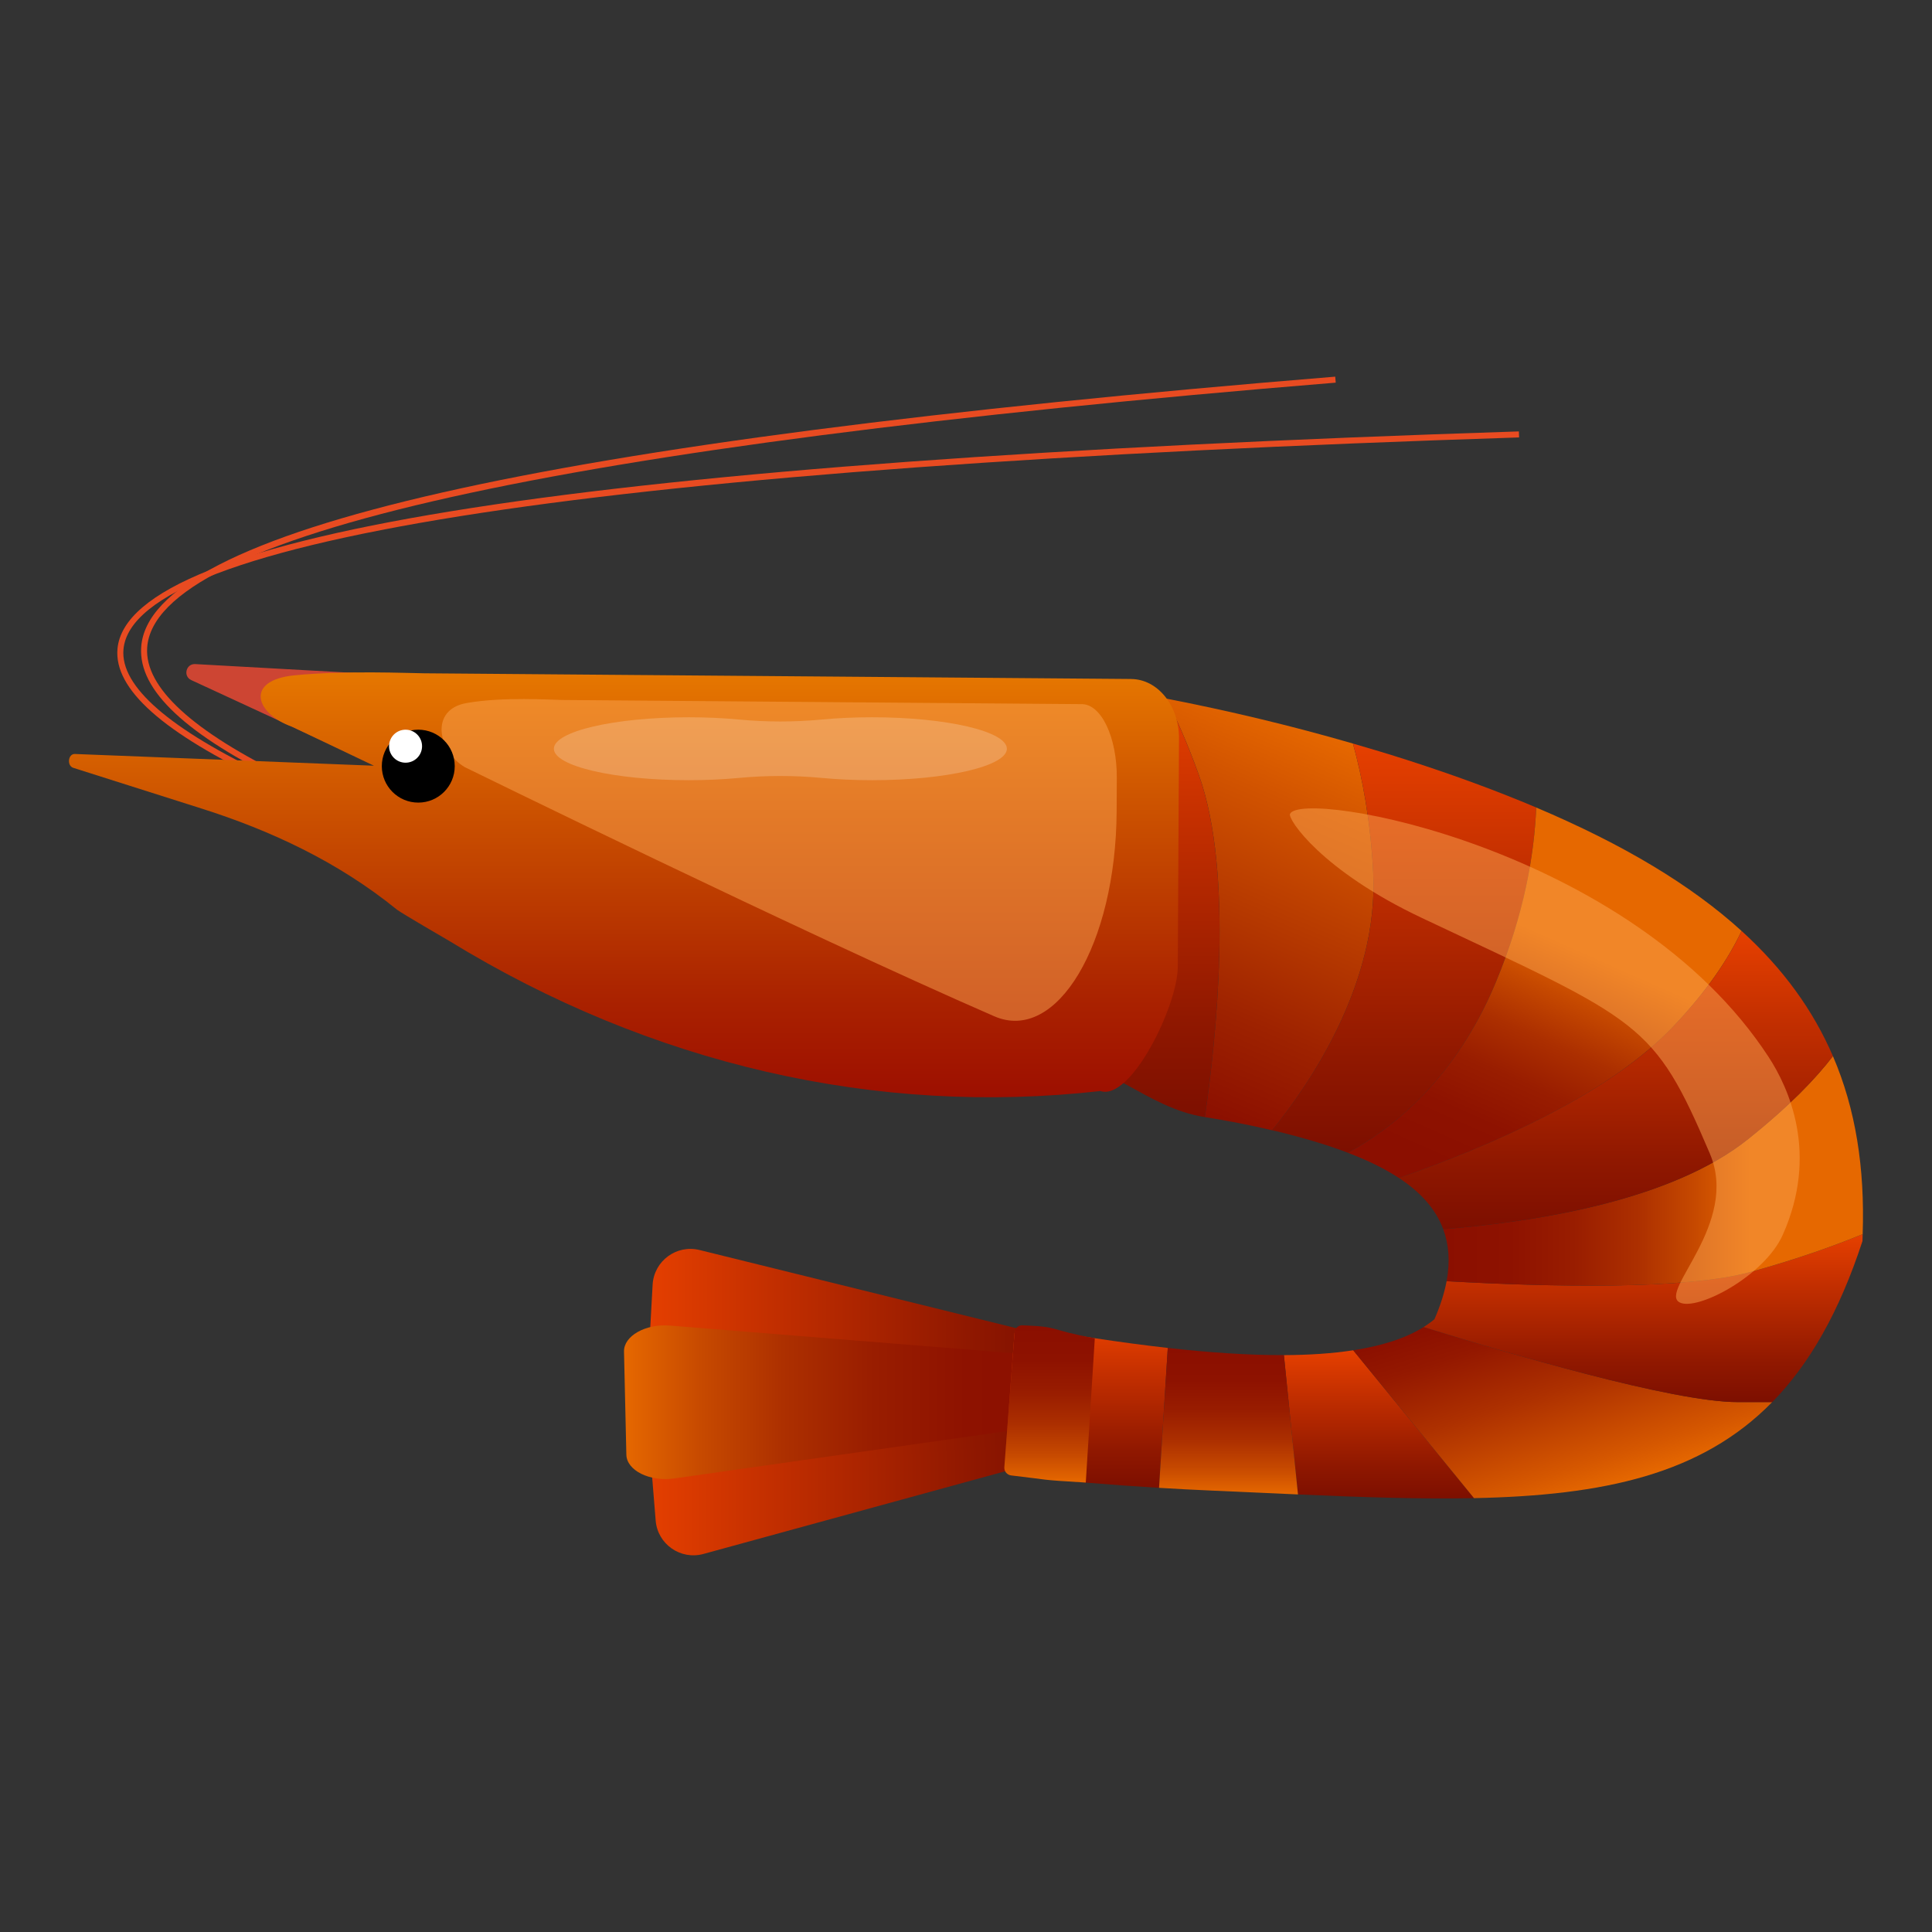 <?xml version="1.0" encoding="UTF-8"?>
<svg id="_レイヤー_1" data-name="レイヤー_1" xmlns="http://www.w3.org/2000/svg" xmlns:xlink="http://www.w3.org/1999/xlink" viewBox="0 0 700 700">
  <rect x="0" y="0" width="700" height="700" fill="#333333" stroke="none"/>
  <defs>
    <style>
      .cls-1 {
        fill: url(#_名称未設定グラデーション_333-2);
      }

      .cls-2 {
        fill: url(#_名称未設定グラデーション_333-3);
      }

      .cls-3 {
        fill: url(#_名称未設定グラデーション_334-8);
      }

      .cls-4 {
        fill: url(#_名称未設定グラデーション_334-7);
      }

      .cls-5 {
        fill: url(#_名称未設定グラデーション_334-4);
      }

      .cls-6 {
        fill: url(#_名称未設定グラデーション_334-3);
      }

      .cls-7 {
        fill: url(#_名称未設定グラデーション_334-6);
      }

      .cls-8 {
        fill: url(#_名称未設定グラデーション_334-5);
      }

      .cls-9 {
        fill: url(#_名称未設定グラデーション_334-2);
      }

      .cls-10 {
        fill: #e84b21;
      }

      .cls-11 {
        fill: rgba(255, 255, 255, .2);
      }

      .cls-12 {
        fill: #fff;
      }

      .cls-13 {
        fill: url(#_名称未設定グラデーション_336);
      }

      .cls-14 {
        fill: url(#_名称未設定グラデーション_335);
      }

      .cls-15 {
        fill: url(#_名称未設定グラデーション_332);
      }

      .cls-16 {
        fill: url(#_名称未設定グラデーション_334);
      }

      .cls-17 {
        fill: url(#_名称未設定グラデーション_333);
      }

      .cls-18 {
        fill: url(#_名称未設定グラデーション_338);
      }

      .cls-19 {
        fill: url(#_名称未設定グラデーション_337);
      }

      .cls-20 {
        fill: #cd4533;
      }

      .cls-21 {
        fill: rgba(253, 165, 81, .5);
      }
    </style>
    <linearGradient id="_名称未設定グラデーション_334" data-name="名称未設定グラデーション 334" x1="232.98" y1="521.9" x2="386.1" y2="521.9" gradientUnits="userSpaceOnUse">
      <stop offset="0" stop-color="#e64000"/>
      <stop offset=".3" stop-color="#c32f00"/>
      <stop offset=".77" stop-color="#901800"/>
      <stop offset="1" stop-color="#7d0f00"/>
    </linearGradient>
    <linearGradient id="_名称未設定グラデーション_334-2" data-name="名称未設定グラデーション 334" x1="233.34" y1="494.16" x2="385.57" y2="494.16" xlink:href="#_名称未設定グラデーション_334"/>
    <linearGradient id="_名称未設定グラデーション_333" data-name="名称未設定グラデーション 333" x1="226.09" y1="508.05" x2="385.16" y2="508.05" gradientUnits="userSpaceOnUse">
      <stop offset="0" stop-color="#e66800"/>
      <stop offset=".18" stop-color="#c64900"/>
      <stop offset=".37" stop-color="#ac2f00"/>
      <stop offset=".57" stop-color="#991d00"/>
      <stop offset=".78" stop-color="#8e1200"/>
      <stop offset="1" stop-color="#8b0f00"/>
    </linearGradient>
    <linearGradient id="_名称未設定グラデーション_338" data-name="名称未設定グラデーション 338" x1="474.8" y1="262.86" x2="417.93" y2="396.85" gradientUnits="userSpaceOnUse">
      <stop offset="0" stop-color="#e66800"/>
      <stop offset=".2" stop-color="#d15300"/>
      <stop offset=".74" stop-color="#9e2200"/>
      <stop offset="1" stop-color="#8b0f00"/>
    </linearGradient>
    <linearGradient id="_名称未設定グラデーション_334-3" data-name="名称未設定グラデーション 334" x1="499.63" y1="489.23" x2="499.63" y2="542.91" xlink:href="#_名称未設定グラデーション_334"/>
    <linearGradient id="_名称未設定グラデーション_337" data-name="名称未設定グラデーション 337" x1="578.9" y1="540.14" x2="556.92" y2="468.25" gradientUnits="userSpaceOnUse">
      <stop offset="0" stop-color="#e66800"/>
      <stop offset=".14" stop-color="#d55700"/>
      <stop offset=".52" stop-color="#ad3000"/>
      <stop offset=".82" stop-color="#941800"/>
      <stop offset="1" stop-color="#8b0f00"/>
    </linearGradient>
    <linearGradient id="_名称未設定グラデーション_334-4" data-name="名称未設定グラデーション 334" x1="595.34" y1="447.15" x2="595.34" y2="508" xlink:href="#_名称未設定グラデーション_334"/>
    <linearGradient id="_名称未設定グラデーション_336" data-name="名称未設定グラデーション 336" x1="675" y1="424.23" x2="522.9" y2="424.23" gradientUnits="userSpaceOnUse">
      <stop offset=".27" stop-color="#e66800"/>
      <stop offset=".4" stop-color="#c64900"/>
      <stop offset=".54" stop-color="#ac2f00"/>
      <stop offset=".69" stop-color="#991d00"/>
      <stop offset=".84" stop-color="#8e1200"/>
      <stop offset="1" stop-color="#8b0f00"/>
    </linearGradient>
    <linearGradient id="_名称未設定グラデーション_334-5" data-name="名称未設定グラデーション 334" x1="508.76" y1="269.39" x2="508.76" y2="417.68" xlink:href="#_名称未設定グラデーション_334"/>
    <linearGradient id="_名称未設定グラデーション_335" data-name="名称未設定グラデーション 335" x1="595.77" y1="296.49" x2="537.01" y2="428.45" gradientUnits="userSpaceOnUse">
      <stop offset=".37" stop-color="#e66800"/>
      <stop offset=".49" stop-color="#c64900"/>
      <stop offset=".61" stop-color="#ac2f00"/>
      <stop offset=".73" stop-color="#991d00"/>
      <stop offset=".86" stop-color="#8e1200"/>
      <stop offset="1" stop-color="#8b0f00"/>
    </linearGradient>
    <linearGradient id="_名称未設定グラデーション_334-6" data-name="名称未設定グラデーション 334" x1="585.48" y1="337.29" x2="585.48" y2="445.35" xlink:href="#_名称未設定グラデーション_334"/>
    <linearGradient id="_名称未設定グラデーション_334-7" data-name="名称未設定グラデーション 334" x1="392.66" y1="252.18" x2="392.66" y2="404.74" xlink:href="#_名称未設定グラデーション_334"/>
    <linearGradient id="_名称未設定グラデーション_334-8" data-name="名称未設定グラデーション 334" x1="393.51" y1="480.58" x2="393.51" y2="539.07" xlink:href="#_名称未設定グラデーション_334"/>
    <linearGradient id="_名称未設定グラデーション_333-2" data-name="名称未設定グラデーション 333" x1="380.27" y1="537.16" x2="380.27" y2="480.17" xlink:href="#_名称未設定グラデーション_333"/>
    <linearGradient id="_名称未設定グラデーション_333-3" data-name="名称未設定グラデーション 333" x1="445.11" y1="541.47" x2="445.11" y2="488.38" xlink:href="#_名称未設定グラデーション_333"/>
    <linearGradient id="_名称未設定グラデーション_332" data-name="名称未設定グラデーション 332" x1="226.09" y1="243.61" x2="226.09" y2="397.54" gradientUnits="userSpaceOnUse">
      <stop offset="0" stop-color="#e67700"/>
      <stop offset=".29" stop-color="#ce5500"/>
      <stop offset=".77" stop-color="#a20"/>
      <stop offset="1" stop-color="#9d0f00"/>
    </linearGradient>
  </defs>
  <g>
    <path class="cls-10" d="M96.81,283.32c-37.84-17.86-55.58-33.65-54.24-48.27,3.85-42.07,169.94-67.82,507.75-78.74l.07,2.18c-331.85,10.72-501.97,36.55-505.65,76.76-1.23,13.41,16.6,28.92,53,46.1l-.93,1.97Z"/>
    <path class="cls-10" d="M103.77,283.85c-36.41-17.64-53.62-33.76-52.62-49.31,2.73-42.44,144.24-74.52,432.63-98.07l.18,2.17C200.82,161.77,55.93,194.08,53.32,234.69c-.92,14.36,16.37,30.24,51.4,47.21l-.95,1.96Z"/>
    <g>
      <path class="cls-16" d="M383.2,491.34l2.9,35.73-131.24,35.96c-8.29,2.27-16.61-3.55-17.3-12.12l-4.52-55.79c-.68-8.43,6.36-15.47,14.79-14.79l135.38,11.01Z"/>
      <path class="cls-9" d="M383.58,521.3l1.99-35.79-132.12-32.61c-8.35-2.06-16.51,3.98-16.99,12.56l-3.1,55.89c-.47,8.45,6.75,15.31,15.16,14.41l135.06-14.45Z"/>
      <path class="cls-17" d="M384.62,491.69l.54,23.93-140.84,20.05c-8.9,1.27-17.25-2.87-17.38-8.61l-.85-37.36c-.13-5.65,7.78-10.13,16.62-9.42l141.9,11.41Z"/>
    </g>
    <g>
      <path class="cls-18" d="M497.53,316.04c-.98-18.7-3.91-34.27-7.33-46.64-22.08-6.4-44.74-11.84-67.81-16.32,3.59,6.64,7.61,15.56,11.94,27.59,12.93,35.92,6.17,96.99,2.21,124.08,8.14,1.28,16.25,2.84,24.39,4.78,13.25-16.33,38.7-53.2,36.6-93.48Z"/>
      <path class="cls-6" d="M465.18,490.98l5.1,50.49c23.3,1.01,44.52,1.73,63.79,1.33l-43.77-53.57c-7.65,1.18-16.11,1.72-25.11,1.76Z"/>
      <path class="cls-19" d="M515.8,480.82c-6.64,4.16-15.37,6.85-25.51,8.41l43.77,53.57c46.97-.96,82.35-8.55,108.05-34.8h-12.53c-23.49,0-83.4-17.71-113.79-27.19Z"/>
      <path class="cls-5" d="M674.81,449.64c.04-.84.04-1.65.07-2.49-9.65,3.98-23.1,8.86-40.57,13.69-23.8,6.58-73.34,5.43-110.18,3.36-.8,4.27-2.25,8.86-4.41,13.79h0c-1.21,1.01-2.52,1.95-3.92,2.83,30.39,9.48,90.3,27.19,113.79,27.19h12.53c13.47-13.76,24.28-32.63,32.7-58.37h0Z"/>
      <path class="cls-13" d="M634.31,460.84c17.47-4.83,30.92-9.71,40.57-13.69.81-23.94-2.51-45.29-10.78-64.5-6.22,8.15-15.85,18.17-30.74,30.08-27.42,21.93-75.23,29.84-110.46,32.62,2.05,5.5,2.56,11.73,1.23,18.85,36.84,2.07,86.38,3.22,110.18-3.36Z"/>
      <path class="cls-8" d="M541.86,356.13c10.45-24.99,14.05-46.74,14.74-63.56-14.09-5.96-29.55-11.67-46.56-17.14-6.55-2.11-13.17-4.1-19.84-6.03,3.42,12.38,6.35,27.95,7.33,46.64,2.1,40.28-23.35,77.15-36.6,93.48.57.13,1.13.24,1.7.38,9.4,2.29,18.07,4.84,25.77,7.78,16.36-8.99,39.01-26.98,53.46-61.55Z"/>
      <path class="cls-14" d="M606.01,372.17c12.67-13.29,20.36-25.05,25-34.87-18.26-16.61-42.76-31.33-74.41-44.72-.69,16.82-4.29,38.57-14.74,63.56-14.46,34.57-37.11,52.55-53.46,61.55,7.02,2.68,13.24,5.68,18.46,9.12,31.92-11.09,75.55-29.88,99.15-54.63Z"/>
      <path class="cls-7" d="M664.1,382.65c-7.15-16.6-17.99-31.62-33.09-45.35-4.64,9.82-12.33,21.58-25,34.87-23.6,24.75-67.23,43.54-99.15,54.63,7.75,5.1,13.3,11.17,16.05,18.55,35.24-2.78,83.05-10.69,110.46-32.62,14.89-11.91,24.52-21.93,30.74-30.08Z"/>
      <path class="cls-4" d="M377.19,382.65c24.15,1.09,37.65,18.68,59.34,22.1,3.96-27.09,10.72-88.16-2.21-124.08-4.33-12.02-8.35-20.95-11.94-27.59-27.1-5.26-50.99,14.29-78.93,11.65l33.74,117.92h0Z"/>
      <path class="cls-3" d="M367.56,483.23l-3.65,48.05c-.13,1.66,1.09,3.12,2.74,3.31,17.66,1.94,35.43,3.42,53.29,4.48l3.17-50.69c-17.49-1.96-35.38-4.8-52.21-7.76-1.67-.29-3.21.92-3.34,2.61Z"/>
      <path class="cls-1" d="M367.6,482.73l-3.71,48.87c-.11,1.48.98,2.79,2.46,2.97,15.25,1.76,9.15,1.52,27.05,2.59l3.27-52.29c-17.53-3.19-11.82-4.12-26.19-4.69-1.49-.06-2.77,1.07-2.88,2.56Z"/>
      <path class="cls-2" d="M465.18,490.98c-13.16.05-27.47-.97-42.07-2.6l-3.17,50.69c6.35.38,12.72.73,19.1,1,10.81.47,21.21.96,31.24,1.39l-5.1-50.49Z"/>
    </g>
    <path class="cls-20" d="M69.29,246.41l127.72,59.04,5.79-57.5-132.06-7.34c-3.35-.19-4.49,4.39-1.45,5.8Z"/>
    <path class="cls-15" d="M409.88,246.01l-256.09-2.06c-5.67-.05-28.98-1.08-47.15.74s-13.98,14.01-.79,18.63l29.62,14.11-108.33-4.25c-2.48-.1-2.99,4.25-.59,5.02l46.5,14.76c24.92,7.91,49.31,19.2,70.77,36.62,1.51,1.22,18.93,11.32,18.93,11.32,72.99,44.73,154.71,63.57,235.95,54.4h0c11.04,3.71,27.95-30.85,28.03-44.89l.44-82.89c.06-11.8-7.68-21.43-17.3-21.5Z"/>
    <path class="cls-21" d="M391.99,255.12l-188.27-1.51c-4.17-.03-21.3-1.23-34.67,1.11-13.55,2.38-10.32,17.54-.63,23.24,0,0,121.74,59.75,191.83,90.26,22.64,9.86,44.07-26.07,44.33-74.27l.06-12.08c.08-14.72-5.59-26.69-12.66-26.75Z"/>
    <path class="cls-11" d="M315.95,259.88c-6.42,0-12.54.29-18.15.82-10,.94-20.12.94-30.11,0-5.61-.53-11.73-.82-18.15-.82-26.98,0-48.86,5.1-48.86,11.4s21.87,11.4,48.86,11.4c6.42,0,12.54-.29,18.15-.82,10-.94,20.12-.94,30.11,0,5.61.53,11.73.82,18.15.82,26.98,0,48.86-5.1,48.86-11.4s-21.87-11.4-48.86-11.4Z"/>
    <circle cx="151.55" cy="277.59" r="13.21"/>
    <circle class="cls-12" cx="146.94" cy="270.36" r="5.98"/>
  </g>
  <path class="cls-21" d="M467.39,294.9c4.27-9.18,123.68,11.9,173.39,88.03,7.32,11.21,18.29,35.06,5.14,64.5-6.67,14.93-31.04,27.69-37.34,24.47-7.8-3.99,21.77-28.49,10.93-53.94-20.37-47.83-24.72-47.83-104.29-85.35-36.46-17.19-48.7-35.84-47.83-37.71Z"/>
</svg>
